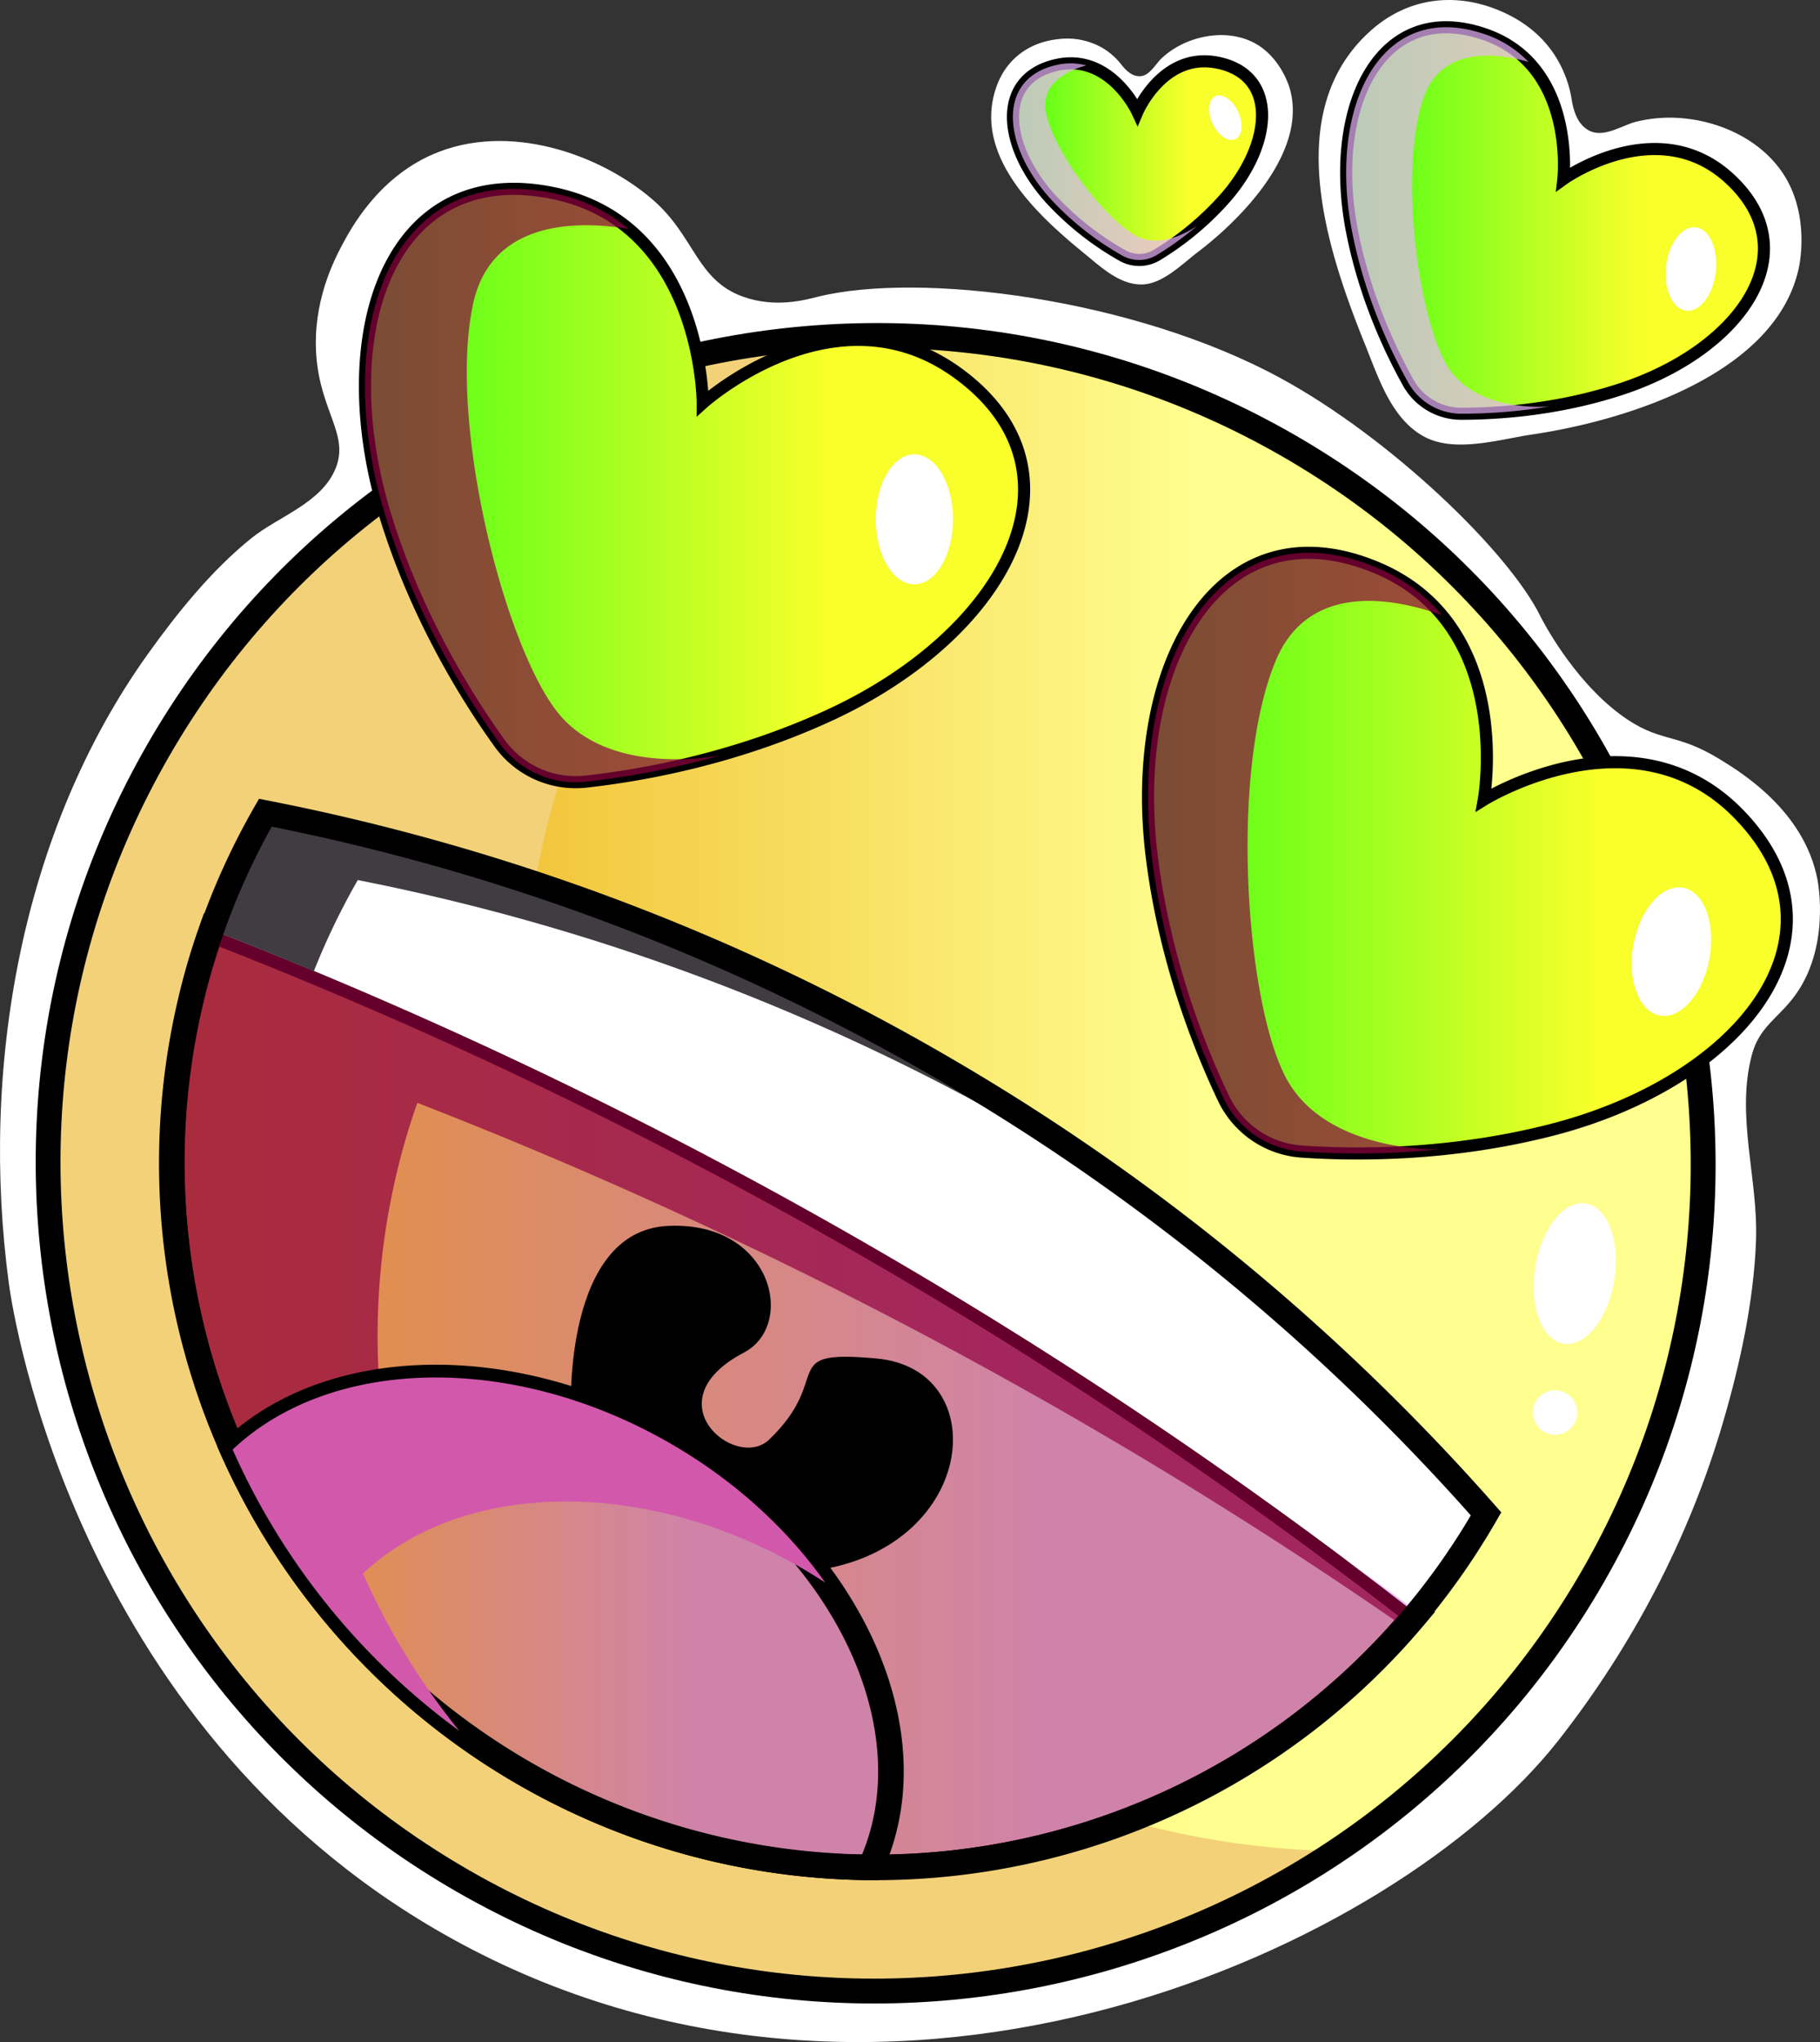 <?xml version="1.0" encoding="UTF-8"?> <svg xmlns="http://www.w3.org/2000/svg" xmlns:xlink="http://www.w3.org/1999/xlink" viewBox="0 0 852.71 956.41"><rect x="0" y="0" width="852.71" height="956.41" fill="#333333" stroke="none"/> <defs> <style>.cls-1{isolation:isolate;}.cls-2{fill:#fff;}.cls-10,.cls-14,.cls-15,.cls-3,.cls-5,.cls-8{stroke:#000;stroke-miterlimit:10;}.cls-14,.cls-15,.cls-3,.cls-5{stroke-width:5.67px;}.cls-3{fill:url(#Безымянный_градиент_23);}.cls-12,.cls-4{fill:#ecb6fc;}.cls-13,.cls-4,.cls-7,.cls-9{mix-blend-mode:multiply;}.cls-4,.cls-9{opacity:0.7;}.cls-5{fill:url(#Безымянный_градиент_23-2);}.cls-6{fill:url(#Безымянный_градиент_257);}.cls-7{fill:#f2d179;}.cls-10,.cls-8{stroke-width:12px;}.cls-8{fill:url(#Безымянный_градиент_2);}.cls-9{fill:#910041;}.cls-10{fill:url(#Безымянный_градиент_2-2);}.cls-11{fill:#403c42;}.cls-13{fill:#d258ac;}.cls-14{fill:url(#Безымянный_градиент_23-3);}.cls-15{fill:url(#Безымянный_градиент_23-4);}</style> <linearGradient id="Безымянный_градиент_23" x1="474.56" y1="75.23" x2="591.3" y2="75.23" gradientUnits="userSpaceOnUse"> <stop offset="0" stop-color="#47ff15"></stop> <stop offset="0.7" stop-color="#f8ff2a"></stop> </linearGradient> <linearGradient id="Безымянный_градиент_23-2" x1="630.71" y1="103.25" x2="826.45" y2="103.25" xlink:href="#Безымянный_градиент_23"></linearGradient> <linearGradient id="Безымянный_градиент_257" x1="22.41" y1="544.84" x2="798.11" y2="544.84" gradientTransform="translate(505.42 -130.52) rotate(45)" gradientUnits="userSpaceOnUse"> <stop offset="0" stop-color="#e99c00"></stop> <stop offset="0.7" stop-color="#ffff90"></stop> </linearGradient> <linearGradient id="Безымянный_градиент_2" x1="80.5" y1="655.06" x2="663.71" y2="655.06" gradientUnits="userSpaceOnUse"> <stop offset="0" stop-color="#e59235"></stop> <stop offset="0.7" stop-color="#d083a9"></stop> </linearGradient> <linearGradient id="Безымянный_градиент_2-2" x1="109.01" y1="759.89" x2="417.43" y2="759.89" xlink:href="#Безымянный_градиент_2"></linearGradient> <linearGradient id="Безымянный_градиент_23-3" x1="170.99" y1="227.41" x2="479.82" y2="227.41" xlink:href="#Безымянный_градиент_23"></linearGradient> <linearGradient id="Безымянный_градиент_23-4" x1="537.88" y1="399.56" x2="837.16" y2="399.56" xlink:href="#Безымянный_градиент_23"></linearGradient> </defs> <g class="cls-1"> <g id="Слой_2" data-name="Слой 2"> <g id="PATTERN"> <path class="cls-2" d="M730,28.46C724.19,18.19,715,10.34,703.31,5.29c-21.37-9.25-43.74-6.45-61.1,9.08-42.39,37.9-20.32,103.25-2.43,147.55,6.09,15.08,12.15,34.32,27.45,42.58,14.38,7.77,35.42,1.27,50.61-1,43.49-6.41,114.54-28.15,125-78.31.56-2.66,5.36-27.36-9.34-46.58-10.08-13.19-26.23-20.87-42.48-22.93A66.25,66.25,0,0,0,766.61,57c-6.59,1.67-15.05,7.64-21.86,4.26-5.52-2.74-7.46-9-8.39-14.7A53.74,53.74,0,0,0,730,28.46Z"></path> <path class="cls-2" d="M517,22.72a33.11,33.11,0,0,0-20.71-4.44c-13.89,1.31-24.82,9.24-29.45,22.4-11.3,32.13,19.14,60.05,41.31,78.14,7.55,6.15,16.28,14.5,26.7,14.42,9.78-.07,18.95-9.55,26.27-15.11,21-15.92,52-47.84,43-77.19-.48-1.56-5.09-15.91-18.35-21.75-9.1-4-19.79-3.38-28.91.22a39.91,39.91,0,0,0-12.47,7.74c-3,2.78-5.69,8.36-10.24,8.55-3.69.15-6.52-2.6-8.65-5.3A32.36,32.36,0,0,0,517,22.72Z"></path> <path class="cls-3" d="M570.16,29.29C544.77,24.4,532.9,52.34,532.9,52.34S520.18,24.77,495,30.43c-28.29,6.36-25.19,38-2.72,62.72a138,138,0,0,0,33.58,26.52,16,16,0,0,0,16.2-.24A138.12,138.12,0,0,0,574.78,91.9C596.49,66.53,598.63,34.78,570.16,29.29Z"></path> <path class="cls-2" d="M580.08,52.34c2.58,5.57,2,11.33-1.33,12.86s-8.09-1.73-10.67-7.29-2-11.33,1.32-12.87S577.49,46.78,580.08,52.34Z"></path> <path class="cls-4" d="M561,105.64a141.3,141.3,0,0,1-19,13.79,16,16,0,0,1-16.21.25,138.09,138.09,0,0,1-33.58-26.52C469.77,68.45,466.67,36.79,495,30.44a28.58,28.58,0,0,1,13.94.2c-8.51,2.35-22,8.44-18.75,22.85,4.69,20.69,30.66,52.22,43.47,57.68C545.77,116.35,559.57,106.68,561,105.64Z"></path> <path class="cls-5" d="M810,83.31c-33.88-30.74-77.54.59-77.54.59s6.12-53.39-37.23-68c-48.63-16.42-73.07,34.33-61.8,92.35,6,30.77,18.12,56.23,26.39,71a28.36,28.36,0,0,0,24.73,14.53c16.92,0,45.07-1.75,74.86-11.5C815.58,163.86,848,117.81,810,83.31Z"></path> <ellipse class="cls-2" cx="792.17" cy="125.99" rx="19.67" ry="11.7" transform="translate(578.32 899.08) rotate(-83.57)"></ellipse> <path class="cls-4" d="M725.94,190.36a250,250,0,0,1-41.37,3.4,28.41,28.41,0,0,1-24.76-14.54c-8.26-14.76-20.41-40.23-26.38-71-11.27-58,13.16-108.76,61.81-92.33A50.58,50.58,0,0,1,716.14,29c-15-4.27-41.07-7.48-49.38,17.31-11.93,35.6-1.66,107.17,12.69,127.22C693,192.53,722.82,190.61,725.94,190.36Z"></path> <path class="cls-2" d="M599.77,177c-68.68-37.25-168.58-49.86-216.65-38-5.75,1.42-19.68,5.39-34.86,0-22.06-7.83-22.62-28.33-42.44-45.47C281.12,72.17,238.1,56.9,202.74,72.3c-25.88,11.27-38.47,35-42.44,42.44-3.82,7.19-13.87,26.68-12.13,51.54,1.86,26.43,15.52,37.2,9.09,53.06-6.6,16.3-26.7,22.44-39.52,32.76-18.61,15-34.67,34.93-48.5,54.27C9.56,389.81-9.39,500.85,4.17,601.31c2,14.64,32.15,212.76,212.21,309.22,203.37,109,437.31,2.19,513.86-95.5C765,770.7,791.6,719.9,807.38,665.79c7.94-27.22,14.29-56.27,15.35-84.69,1.08-29-9.58-58.43-1.92-87.13,3.51-13.16,12.36-17.05,20.08-27.57,16.41-22.33,11.12-51.93,10.61-54.56C845.34,380,816.29,362.07,806,355.75c-21.66-13.33-28.14-7.2-47-21.22-22.81-17-37-45.33-37-45.33C707.17,258.52,651.13,204.86,599.77,177Z"></path> <circle class="cls-6" cx="410.26" cy="544.84" r="387.78" transform="translate(-265.1 449.68) rotate(-45)"></circle> <path class="cls-7" d="M439.93,815.51C254.2,708.87,190.09,471.85,296.74,286.13a386,386,0,0,1,120.37-129C280.5,154.81,146.82,224.87,74,351.74-32.67,537.47,31.43,774.49,217.16,881.13c132.2,75.91,290.35,65.24,409-14.16A386,386,0,0,1,439.93,815.51Z"></path> <path d="M214.26,886.18C26.05,778.1-39.15,537.06,68.92,348.84S418,95.43,606.25,203.51,859.67,552.62,751.6,740.83,402.48,994.25,214.26,886.18ZM600.46,213.6C417.81,108.72,183.89,172,79,354.64s-41.61,416.57,141,521.44S636.63,917.69,741.5,735,783.11,318.48,600.46,213.6Z"></path> <path class="cls-2" d="M756.33,599.45c-2.88,18.14-13.51,31.53-23.75,29.91s-16.2-17.65-13.32-35.79S732.77,562,743,563.66,759.21,581.31,756.33,599.45Z"></path> <path class="cls-2" d="M734.7,670A10.41,10.41,0,1,1,737,655.46,10.4,10.4,0,0,1,734.7,670Z"></path> <path class="cls-8" d="M663.71,755.9A330,330,0,0,1,407.79,874.6,329.8,329.8,0,0,1,89.09,470.05a310.77,310.77,0,0,1,10.07-34.53,2245.61,2245.61,0,0,1,310.2,149A2233.41,2233.41,0,0,1,663.71,755.9Z"></path> <path class="cls-9" d="M205.4,759.94a329.93,329.93,0,0,1-19.92-208.88,308.64,308.64,0,0,1,10.07-34.53,2246.71,2246.71,0,0,1,310.2,149q78,45.1,152.44,96.67c1.84-2.09,3.73-4.12,5.52-6.26A2233.41,2233.41,0,0,0,409.36,584.48a2245.61,2245.61,0,0,0-310.2-149,310.77,310.77,0,0,0-10.07,34.53,329.82,329.82,0,0,0,157,360.76c1.32.76,2.66,1.46,4,2.2A328.55,328.55,0,0,1,205.4,759.94Z"></path> <path d="M267.51,660s-3.57-83.38,45.33-85.82,60.42,46.34,35.71,59.31c-43.54,22.85-3.76,55.66,11.8,40.78,30.79-29.45,3-42.3,50.3-38,54.72,4.93,47.41,87-26.31,98.91C331.05,743.72,274.67,693.35,267.51,660Z"></path> <path class="cls-10" d="M407.79,874.6A329.76,329.76,0,0,1,109,678.93c45.52-43.09,130.45-45.9,205.2-2.76C397.08,724,437.29,811,407.79,874.6Z"></path> <path class="cls-2" d="M696.24,709a332.63,332.63,0,0,1-32.53,46.88A2233.41,2233.41,0,0,0,409.36,584.48a2245.61,2245.61,0,0,0-310.2-149,326.67,326.67,0,0,1,25.17-54.89A1028.67,1028.67,0,0,1,442,500.31,1027.61,1027.61,0,0,1,696.24,709Z"></path> <path class="cls-11" d="M167.63,412.19A1028.6,1028.6,0,0,1,485.3,531.86c23.54,13.68,45.61,27.79,66.34,42.08A1022.6,1022.6,0,0,0,442,500.31,1028.67,1028.67,0,0,0,124.33,380.63a326.67,326.67,0,0,0-25.17,54.89q24.07,9.36,47.9,19.33A329.84,329.84,0,0,1,167.63,412.19Z"></path> <path class="cls-12" d="M629.81,730.06q17.07,12.77,33.9,25.84c.21-.26.4-.53.61-.78Q647.19,742.42,629.81,730.06Z"></path> <path d="M243.15,835.85c-160.44-92.13-216-297.63-123.87-458.1l2.08-3.62,4.09.8A1026.84,1026.84,0,0,1,444.92,495.28,1030.34,1030.34,0,0,1,700.61,705.19l2.75,3.13-2.07,3.61C609.15,872.4,403.63,928,243.15,835.85ZM127.32,387.17c-86,154.37-32,350.35,121.63,438.59s350.2,36.11,440.15-116a1018.83,1018.83,0,0,0-250-204.4A1016,1016,0,0,0,127.32,387.17Z"></path> <path class="cls-13" d="M170.08,737c45.52-43.08,130.45-45.9,205.2-2.76,3.89,2.25,7.65,4.61,11.35,7-17.57-24.89-42.13-47.62-72.42-65.11C239.46,633,154.53,635.84,109,678.93A327.71,327.71,0,0,0,215.2,810.68,328.44,328.44,0,0,1,170.08,737Z"></path> <path class="cls-14" d="M448.41,174.5C391,133.07,329.23,188.84,329.23,188.84s.17-83.19-69.05-98.19c-77.66-16.83-106.46,65.47-79.07,152.76C195.64,289.71,218.73,326.77,234,348a43.92,43.92,0,0,0,40.57,18.07c26-2.87,69-10.49,113.15-30.66C470.94,297.43,512.85,221,448.41,174.5Z"></path> <path class="cls-2" d="M446.49,243.23c0,16.82-8.11,30.45-18.12,30.45s-18.11-13.63-18.11-30.45,8.11-30.44,18.11-30.44S446.49,226.42,446.49,243.23Z"></path> <path class="cls-9" d="M337.65,353.73a388.33,388.33,0,0,1-63.06,12.4A44,44,0,0,1,234,348.05c-15.26-21.27-38.37-58.35-52.88-104.63-27.39-87.31,1.41-169.58,79.08-152.74a78.41,78.41,0,0,1,34.43,16.56c-23.87-3.95-64.47-4.39-73,35.18-12.18,56.83,16,165.14,41.57,193.51C287.42,362.77,332.88,354.65,337.65,353.73Z"></path> <path class="cls-15" d="M815,381.62c-49.19-51-119.83-7-119.83-7s14.93-81.84-50.53-108.89C571.22,235.35,528.26,311.22,539.72,402c6.08,48.15,22.23,88.72,33.48,112.36a43.93,43.93,0,0,0,36.71,25c26.12,1.78,69.79,1.92,116.81-10.09C815.36,506.6,870.18,438.8,815,381.62Z"></path> <path class="cls-2" d="M800.92,448.92c-3,16.55-13.39,28.53-23.23,26.75S762.28,459,765.27,442.49,778.65,414,788.5,415.75,803.9,432.38,800.92,448.92Z"></path> <path class="cls-9" d="M674.19,538.35a388.12,388.12,0,0,1-64.26,1,44,44,0,0,1-36.74-25C562,490.71,545.78,450.12,539.72,402c-11.45-90.78,31.49-166.63,104.94-136.28a78.46,78.46,0,0,1,30.94,22.41c-22.79-8.13-62.67-15.76-78.05,21.67-22.08,53.77-13.55,165.37,6.56,197.81C623.15,538.33,669.34,538.41,674.19,538.35Z"></path> </g> </g> </g> </svg> 